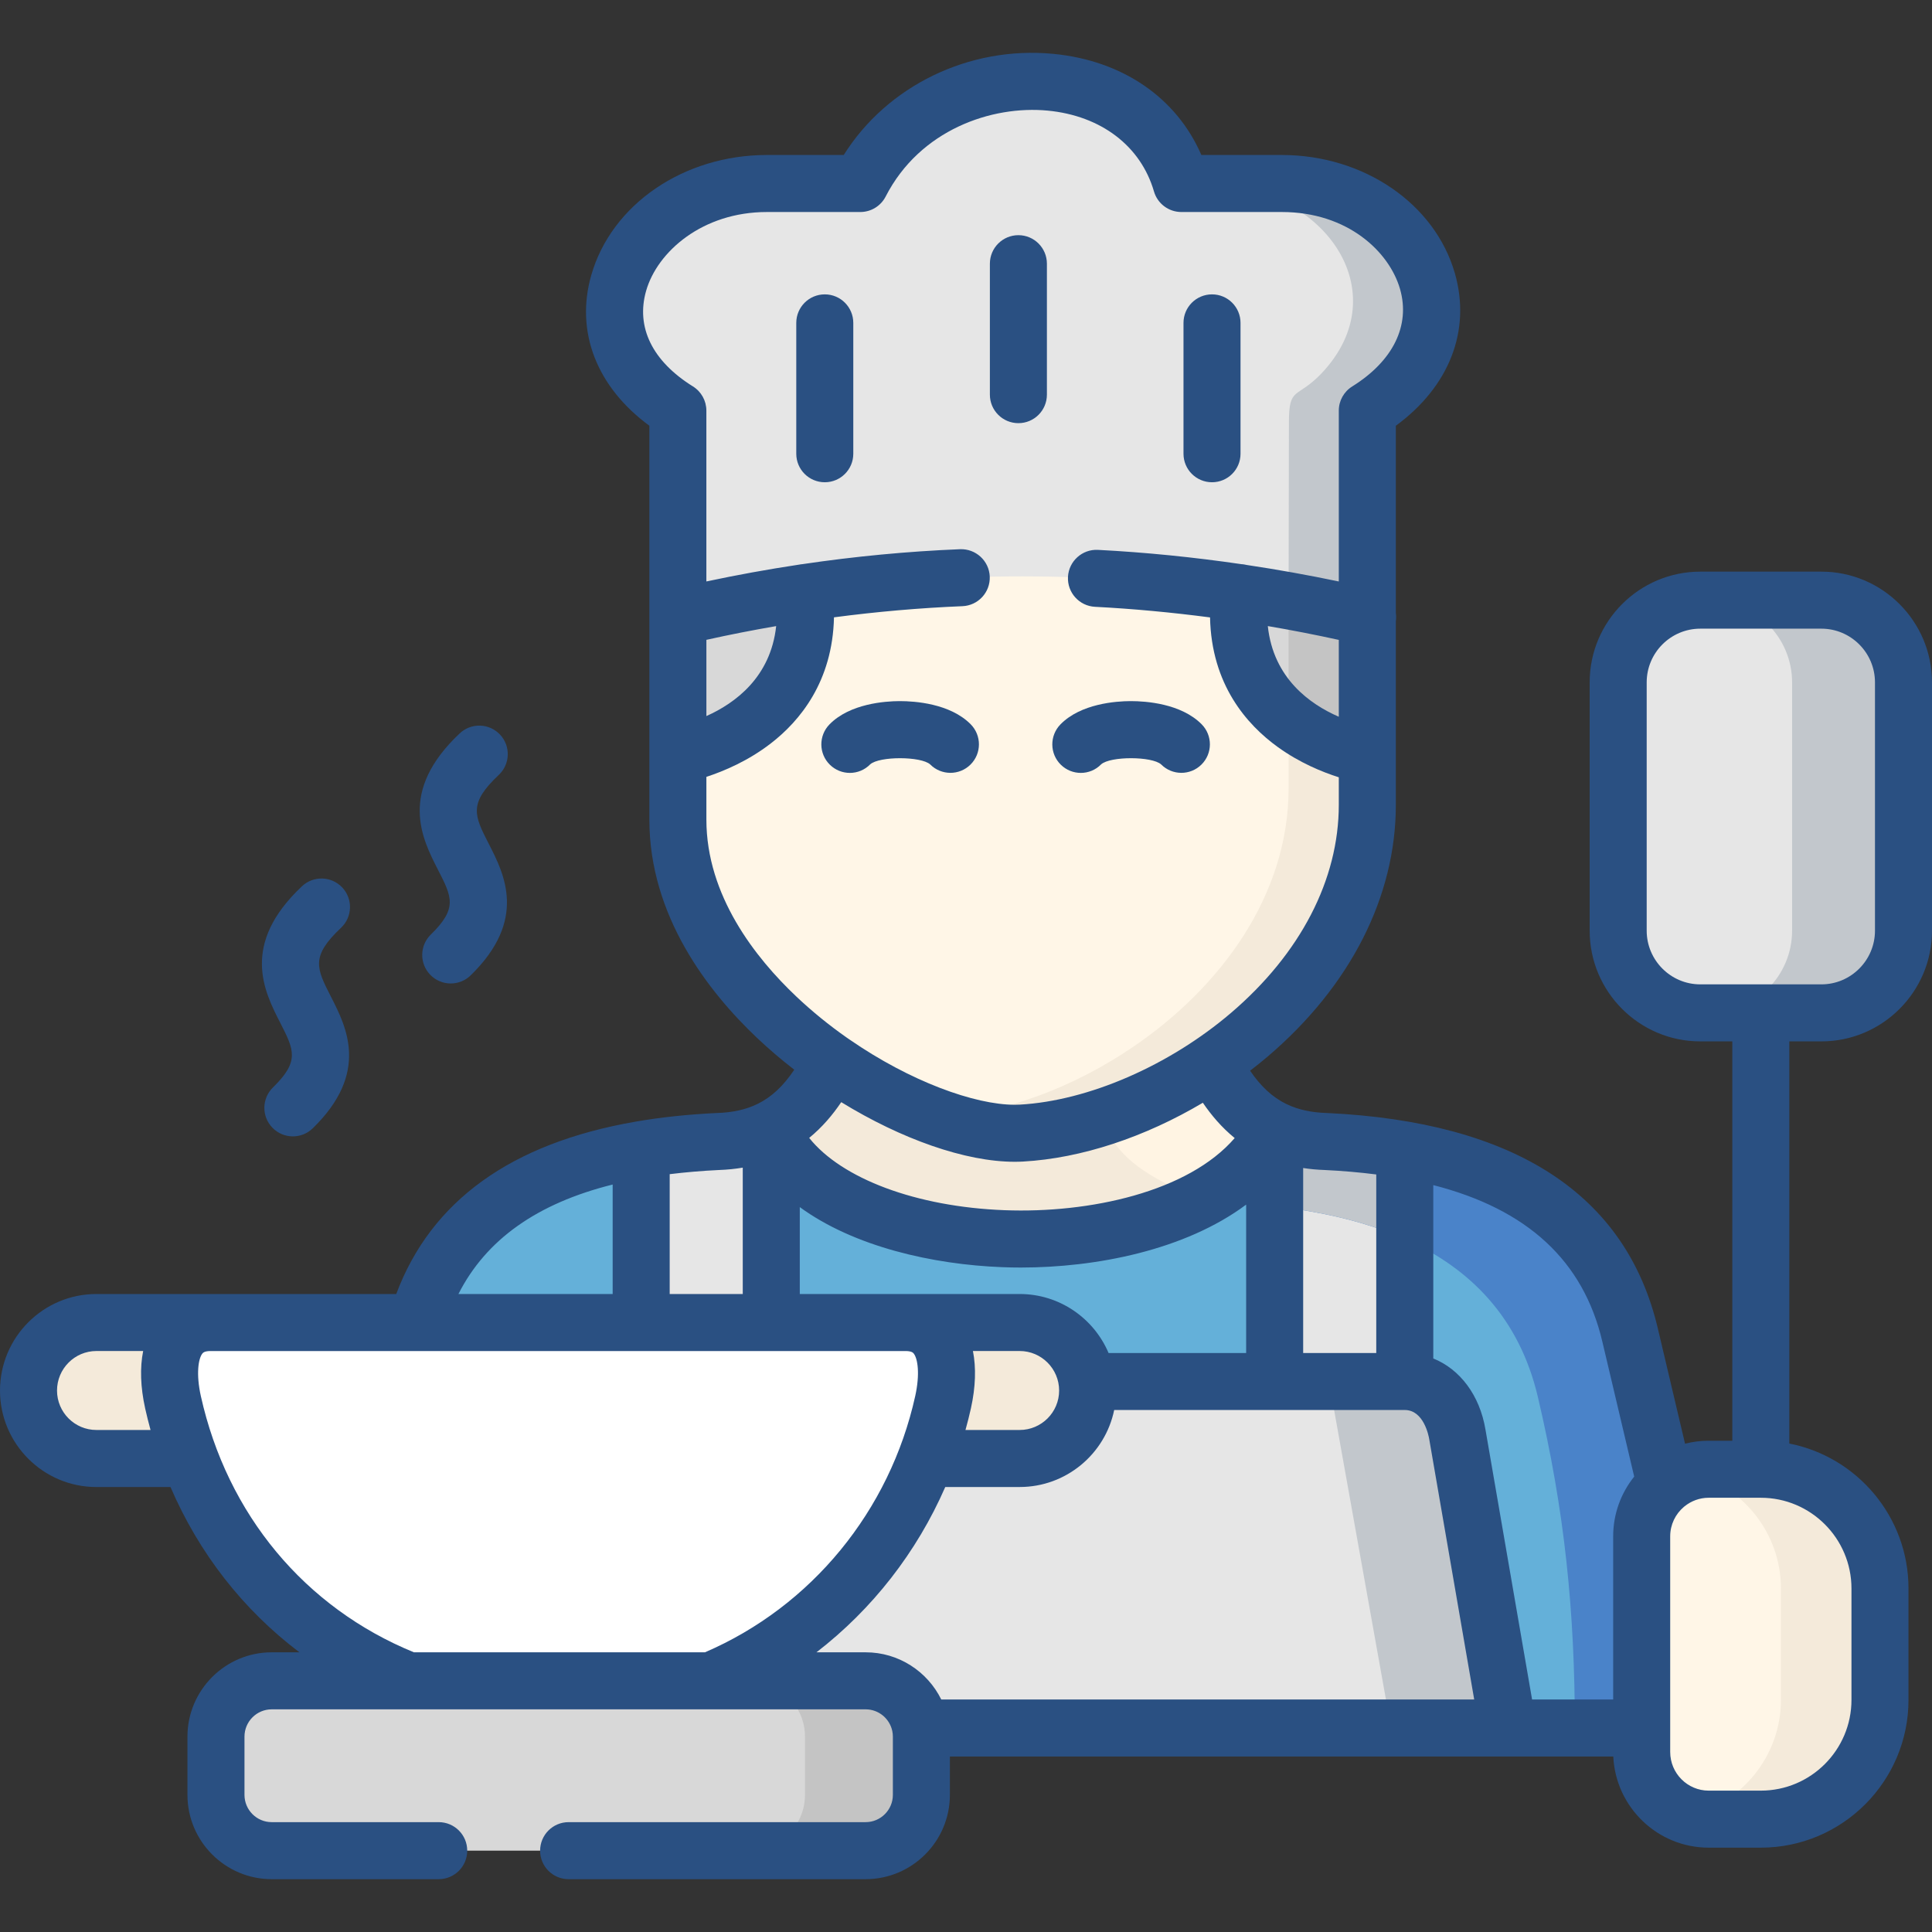 <?xml version="1.0" encoding="UTF-8"?>
<svg xmlns="http://www.w3.org/2000/svg" xmlns:xlink="http://www.w3.org/1999/xlink" width="365pt" height="365pt" viewBox="0 0 365 365" version="1.1">
<rect x="0" y="0" width="365" height="365" fill="#333333" stroke="none"/>
<g id="surface1">
<path style=" stroke:none;fill-rule:evenodd;fill:rgb(39.216%,69.02%,85.098%);fill-opacity:1;" d="M 307.961 252.207 C 302.957 230.926 286.297 220.949 265.395 217.266 C 260.59 216.422 255.586 215.898 250.441 215.656 C 246.645 215.539 243.488 214.754 240.816 213.484 C 225.801 241.949 157.168 239.938 145.711 213.484 L 145.711 213.281 C 142.938 214.672 139.641 215.535 135.66 215.656 C 130.656 215.898 125.793 216.383 121.129 217.188 C 100.812 220.668 84.453 230.039 78.742 249.855 C 87.57 258.324 159.199 322.918 159.762 326.461 L 310.152 326.461 L 310.152 290.25 C 310.152 286.387 311.902 282.906 314.656 280.574 Z M 307.961 252.207 "/>
<path style=" stroke:none;fill-rule:evenodd;fill:rgb(90.196%,90.196%,90.196%);fill-opacity:1;" d="M 135.66 215.656 C 130.656 215.898 125.793 216.383 121.129 217.188 L 121.129 249.855 L 132.043 259.652 L 145.711 249.855 L 145.711 213.281 C 142.938 214.672 139.641 215.535 135.66 215.656 Z M 135.66 215.656 "/>
<path style=" stroke:none;fill-rule:evenodd;fill:rgb(90.196%,90.196%,90.196%);fill-opacity:1;" d="M 120.086 317.547 L 149.348 317.547 C 154.594 317.547 158.977 321.426 159.762 326.461 L 284.91 326.461 L 275.324 270.957 C 274.418 265.566 270.859 261 265.395 261 L 265.395 217.266 C 260.59 216.422 255.586 215.898 250.441 215.656 C 246.645 215.539 243.488 214.754 240.816 213.484 L 240.816 261 L 165.668 261 C 165.828 262.207 128.848 313.945 120.086 317.547 Z M 120.086 317.547 "/>
<path style=" stroke:none;fill-rule:evenodd;fill:rgb(95.686%,91.765%,85.49%);fill-opacity:1;" d="M 229.059 200.809 L 194.832 190.008 L 157.148 200.609 L 157.047 200.789 C 154.531 206.121 150.977 210.629 145.711 213.281 L 145.711 213.484 C 157.168 239.938 225.801 241.949 240.816 213.484 C 235.309 210.867 231.809 206.16 229.059 200.809 Z M 229.059 200.809 "/>
<path style=" stroke:none;fill-rule:evenodd;fill:rgb(100%,96.471%,90.588%);fill-opacity:1;" d="M 234.203 97.773 C 206.949 93.73 179.535 93.652 151.961 97.773 C 144 98.961 136.047 100.508 128.062 102.398 L 128.062 154.844 C 128.062 173.41 141.59 189.809 157.148 200.609 C 169.848 209.457 183.918 214.551 192.98 214.066 C 204.438 213.422 217.582 208.633 229.059 200.809 C 245.375 189.664 258.32 172.367 258.32 152.047 L 258.32 102.379 C 250.301 100.508 242.262 98.961 234.203 97.773 Z M 234.203 97.773 "/>
<path style=" stroke:none;fill-rule:evenodd;fill:rgb(90.196%,90.196%,90.196%);fill-opacity:1;" d="M 194.891 15.379 C 182.332 15.418 169.105 21.855 162.535 34.668 L 144.887 34.668 C 119.383 34.668 104.188 62.711 128.062 77.578 L 128.062 116.582 C 136.043 114.691 144 113.164 151.961 111.953 C 179.535 107.832 206.949 107.91 234.203 111.953 C 242.262 113.164 250.301 114.691 258.32 116.582 L 258.32 77.578 C 282.195 62.711 267.664 34.668 242.16 34.668 L 223.188 34.668 C 219.469 21.855 207.676 15.418 195.133 15.379 Z M 194.891 15.379 "/>
<path style=" stroke:none;fill-rule:evenodd;fill:rgb(76.078%,78.039%,80%);fill-opacity:1;" d="M 258.32 77.578 C 282.195 62.711 267.664 34.668 242.16 34.668 L 227.27 34.668 C 250.141 34.668 264.27 55.125 249.68 70.52 C 244.996 75.445 243.508 72.891 243.508 79.789 L 243.445 113.484 C 248.41 114.391 253.375 115.414 258.32 116.582 Z M 258.32 77.578 "/>
<path style=" stroke:none;fill-rule:evenodd;fill:rgb(95.686%,91.765%,85.49%);fill-opacity:1;" d="M 258.32 142.676 C 257.477 142.516 249.918 141.066 243.445 135.914 L 243.445 148.953 C 243.445 169.27 230.484 186.59 214.164 197.715 C 202.688 205.559 189.547 210.328 178.09 210.973 C 177.684 210.992 177.285 211.012 176.863 211.012 C 182.93 213.203 188.559 214.309 192.98 214.066 C 204.434 213.426 217.582 208.637 229.059 200.812 C 245.375 189.668 258.32 172.367 258.32 152.051 Z M 258.32 142.676 "/>
<path style=" stroke:none;fill-rule:evenodd;fill:rgb(100%,95.686%,89.02%);fill-opacity:1;" d="M 240.816 213.484 C 235.309 210.867 231.809 206.16 229.059 200.812 C 222.305 205.418 214.949 208.98 207.734 211.254 C 211.051 217.668 213.785 220.605 223.367 225.152 C 224.512 225.695 225.762 226.16 227.086 226.5 C 233.117 223.262 237.941 218.914 240.816 213.484 Z M 240.816 213.484 "/>
<path style=" stroke:none;fill-rule:evenodd;fill:rgb(29.02%,51.373%,78.824%);fill-opacity:1;" d="M 307.961 252.207 C 302.957 230.926 286.297 220.949 265.395 217.266 C 260.59 216.422 255.586 215.898 250.441 215.656 C 246.645 215.539 243.488 214.754 240.816 213.484 C 237.941 218.914 233.117 223.262 227.086 226.5 C 228.875 226.984 230.828 227.266 232.996 227.324 C 235.648 227.465 238.242 227.645 240.816 227.926 C 243.246 228.188 245.617 228.512 247.949 228.934 C 254.199 230.039 260.09 231.707 265.395 234.066 C 277.793 239.613 287.02 248.973 290.535 263.898 C 295.598 285.402 297.527 304.391 297.527 326.461 L 310.152 326.461 L 310.152 290.25 C 310.152 286.387 311.902 282.906 314.656 280.574 Z M 307.961 252.207 "/>
<path style=" stroke:none;fill-rule:evenodd;fill:rgb(76.078%,78.039%,80%);fill-opacity:1;" d="M 265.395 217.266 C 260.59 216.422 255.586 215.898 250.441 215.656 C 246.645 215.539 243.488 214.754 240.816 213.484 L 240.816 227.926 C 243.246 228.188 245.617 228.512 247.949 228.934 C 254.199 230.039 260.09 231.707 265.395 234.066 Z M 265.395 217.266 "/>
<path style=" stroke:none;fill-rule:evenodd;fill:rgb(100%,96.471%,90.588%);fill-opacity:1;" d="M 355.172 300.105 C 355.172 287.711 345.043 277.578 332.66 277.578 L 322.812 277.578 C 319.719 277.578 316.867 278.703 314.656 280.574 C 311.902 282.906 310.152 286.387 310.152 290.25 L 310.152 330.984 C 310.152 337.965 315.859 343.68 322.812 343.68 L 332.66 343.68 C 345.043 343.68 355.172 333.539 355.172 321.148 Z M 355.172 300.105 "/>
<path style=" stroke:none;fill-rule:evenodd;fill:rgb(90.196%,90.196%,90.196%);fill-opacity:1;" d="M 344.098 113.387 L 321.227 113.387 C 312.684 113.387 305.711 120.383 305.711 128.914 L 305.711 175.824 C 305.711 184.375 312.684 191.355 321.227 191.355 L 344.098 191.355 C 348.898 191.355 353.199 189.141 356.055 185.684 C 358.266 182.988 359.613 179.566 359.613 175.824 L 359.613 128.914 C 359.613 125.191 358.266 121.75 356.055 119.074 C 353.199 115.617 348.902 113.387 344.098 113.387 Z M 344.098 113.387 "/>
<path style=" stroke:none;fill-rule:evenodd;fill:rgb(76.078%,78.039%,80%);fill-opacity:1;" d="M 275.32 270.957 C 274.418 265.566 270.859 261 265.395 261 L 251.082 261 L 262.801 326.461 L 284.91 326.461 Z M 275.32 270.957 "/>
<path style=" stroke:none;fill-rule:evenodd;fill:rgb(95.686%,91.765%,85.49%);fill-opacity:1;" d="M 355.172 300.105 C 355.172 287.711 345.043 277.578 332.66 277.578 L 322.812 277.578 C 321.508 277.578 320.242 277.777 319.035 278.16 C 328.984 280.473 336.461 289.465 336.461 300.105 L 336.461 321.145 C 336.461 331.789 328.984 340.762 319.035 343.094 C 320.242 343.457 321.508 343.676 322.812 343.676 L 332.66 343.676 C 345.043 343.676 355.172 333.539 355.172 321.145 Z M 355.172 300.105 "/>
<path style=" stroke:none;fill-rule:evenodd;fill:rgb(95.686%,91.765%,85.49%);fill-opacity:1;" d="M 205.363 261 C 204.539 254.742 199.129 249.855 192.641 249.855 L 171.055 249.855 C 163.477 249.855 162.191 256.996 160.566 264.336 C 159.742 268 176.277 272.125 174.973 275.543 L 192.641 275.543 C 199.715 275.543 205.48 269.77 205.48 262.707 C 205.48 262.125 205.441 261.562 205.363 261 Z M 205.363 261 "/>
<path style=" stroke:none;fill-rule:evenodd;fill:rgb(95.686%,91.765%,85.49%);fill-opacity:1;" d="M 39.793 249.855 L 18.211 249.855 C 11.156 249.855 5.387 255.648 5.387 262.707 C 5.387 269.77 11.156 275.543 18.211 275.543 L 35.832 275.543 L 52.574 259.652 Z M 39.793 249.855 "/>
<path style=" stroke:none;fill-rule:evenodd;fill:rgb(100%,100%,100%);fill-opacity:1;" d="M 145.711 249.855 L 39.793 249.855 C 32.219 249.855 31.051 257.539 32.68 264.898 C 33.504 268.605 34.57 272.145 35.836 275.543 C 43.312 295.438 58.266 310.125 77.156 317.547 L 101.613 332.832 L 134.273 317.547 C 152.945 309.84 167.676 294.555 174.973 275.543 C 176.277 272.125 177.363 268.562 178.168 264.898 C 179.797 257.539 178.652 249.855 171.055 249.855 Z M 145.711 249.855 "/>
<path style=" stroke:none;fill-rule:evenodd;fill:rgb(84.706%,84.706%,84.706%);fill-opacity:1;" d="M 134.273 317.547 L 51.332 317.547 C 45.523 317.547 40.801 322.293 40.801 328.09 L 40.801 339.09 C 40.801 344.883 45.523 349.633 51.332 349.633 L 163.539 349.633 C 169.324 349.633 174.07 344.883 174.07 339.09 L 174.07 328.09 C 174.07 327.543 174.027 326.98 173.93 326.457 C 173.145 321.426 168.762 317.547 163.539 317.547 Z M 134.273 317.547 "/>
<path style=" stroke:none;fill-rule:evenodd;fill:rgb(100%,100%,100%);fill-opacity:1;" d="M 171.055 249.855 L 149.09 249.855 C 156.664 249.855 157.832 257.539 156.199 264.898 C 155.375 268.562 154.312 272.125 152.988 275.543 C 151.602 279.184 149.934 282.664 148.023 286.004 C 144.586 291.98 140.363 297.43 135.484 302.219 C 135.16 302.52 134.84 302.844 134.516 303.145 C 128.086 309.215 120.57 314.125 112.289 317.547 L 134.277 317.547 C 138.219 315.918 141.973 313.965 145.531 311.691 C 158.816 303.223 169.207 290.551 174.977 275.543 C 176.281 272.125 177.367 268.562 178.168 264.898 C 178.473 263.594 178.672 262.285 178.754 261 C 179.195 255.066 177.305 249.855 171.055 249.855 Z M 171.055 249.855 "/>
<path style=" stroke:none;fill-rule:evenodd;fill:rgb(76.863%,76.863%,76.863%);fill-opacity:1;" d="M 173.93 326.461 C 173.145 321.426 168.762 317.547 163.539 317.547 L 141.551 317.547 C 146.797 317.547 151.156 321.426 151.961 326.461 C 152.043 326.98 152.082 327.547 152.082 328.09 L 152.082 339.09 C 152.082 344.887 147.34 349.633 141.551 349.633 L 163.539 349.633 C 169.324 349.633 174.07 344.883 174.07 339.09 L 174.07 328.09 C 174.066 327.547 174.027 326.98 173.93 326.461 Z M 173.93 326.461 "/>
<path style=" stroke:none;fill-rule:evenodd;fill:rgb(76.078%,78.039%,80%);fill-opacity:1;" d="M 356.055 119.078 C 353.199 115.617 348.902 113.387 344.098 113.387 L 323.055 113.387 C 331.574 113.387 338.57 120.383 338.57 128.914 L 338.57 175.824 C 338.57 184.375 331.574 191.355 323.055 191.355 L 344.098 191.355 C 348.902 191.355 353.199 189.141 356.055 185.684 C 358.266 182.988 359.613 179.566 359.613 175.824 L 359.613 128.914 C 359.613 125.191 358.266 121.754 356.055 119.078 Z M 356.055 119.078 "/>
<path style=" stroke:none;fill-rule:evenodd;fill:rgb(84.706%,84.706%,84.706%);fill-opacity:1;" d="M 258.32 116.582 C 250.301 114.691 242.262 113.164 234.203 111.957 C 231.371 137.504 256.711 142.391 258.32 142.676 Z M 258.32 116.582 "/>
<path style=" stroke:none;fill-rule:evenodd;fill:rgb(84.706%,84.706%,84.706%);fill-opacity:1;" d="M 151.961 111.957 C 144 113.164 136.047 114.691 128.062 116.582 L 128.062 142.633 C 131.543 141.949 154.656 136.355 151.961 111.957 Z M 151.961 111.957 "/>
<path style=" stroke:none;fill-rule:evenodd;fill:rgb(76.863%,76.863%,76.863%);fill-opacity:1;" d="M 258.32 116.582 C 253.375 115.414 248.41 114.391 243.445 113.484 L 243.445 135.914 C 249.918 141.062 257.477 142.516 258.32 142.672 Z M 258.32 116.582 "/>
<path style=" stroke:none;fill-rule:nonzero;fill:rgb(16.471%,31.373%,50.98%);fill-opacity:1;" d="M 51.57 205.441 C 49.441 207.52 49.395 210.93 51.473 213.059 C 52.527 214.145 53.93 214.688 55.328 214.688 C 56.688 214.688 58.043 214.18 59.094 213.156 C 69.859 202.66 65.449 194.023 62.527 188.305 C 59.785 182.941 58.652 180.719 64.43 175.281 C 66.594 173.242 66.699 169.832 64.66 167.668 C 62.621 165.5 59.207 165.398 57.047 167.438 C 45.375 178.422 49.922 187.32 52.934 193.211 C 55.562 198.359 56.652 200.488 51.57 205.441 Z M 51.57 205.441 "/>
<path style=" stroke:none;fill-rule:nonzero;fill:rgb(16.471%,31.373%,50.98%);fill-opacity:1;" d="M 81.395 176.555 C 79.266 178.633 79.219 182.043 81.297 184.172 C 82.352 185.258 83.754 185.801 85.156 185.801 C 86.512 185.801 87.871 185.293 88.918 184.27 C 99.691 173.77 95.27 165.133 92.34 159.418 C 89.598 154.055 88.461 151.832 94.234 146.395 C 96.402 144.359 96.504 140.945 94.465 138.781 C 92.426 136.613 89.016 136.512 86.852 138.551 C 75.18 149.539 79.734 158.438 82.75 164.328 C 85.387 169.473 86.473 171.602 81.395 176.555 Z M 81.395 176.555 "/>
<path style=" stroke:none;fill-rule:nonzero;fill:rgb(16.471%,31.373%,50.98%);fill-opacity:1;" d="M 160.559 146.02 C 161.953 146.02 163.348 145.48 164.402 144.402 C 166.156 142.844 174 142.863 175.734 144.418 C 177.832 146.531 181.242 146.539 183.352 144.445 C 185.465 142.348 185.473 138.938 183.379 136.824 C 179.48 132.902 172.824 132.457 170.023 132.457 C 169.988 132.457 169.953 132.457 169.914 132.457 C 167.227 132.469 160.555 132.922 156.711 136.855 C 154.629 138.984 154.66 142.402 156.793 144.484 C 157.84 145.508 159.199 146.02 160.559 146.02 Z M 160.559 146.02 "/>
<path style=" stroke:none;fill-rule:nonzero;fill:rgb(16.471%,31.373%,50.98%);fill-opacity:1;" d="M 204.191 146.02 C 205.59 146.02 206.98 145.48 208.031 144.402 C 209.789 142.844 217.637 142.863 219.367 144.418 C 221.465 146.531 224.875 146.539 226.984 144.445 C 229.098 142.348 229.109 138.938 227.012 136.824 C 223.113 132.902 216.457 132.457 213.66 132.457 C 213.621 132.457 213.582 132.457 213.551 132.457 C 210.859 132.469 204.191 132.922 200.344 136.855 C 198.266 138.984 198.297 142.402 200.422 144.48 C 201.473 145.508 202.832 146.02 204.191 146.02 Z M 204.191 146.02 "/>
<path style=" stroke:none;fill-rule:nonzero;fill:rgb(16.471%,31.373%,50.98%);fill-opacity:1;" d="M 192.398 79.945 C 195.375 79.945 197.785 77.535 197.785 74.559 L 197.785 49.816 C 197.785 46.844 195.375 44.43 192.398 44.43 C 189.422 44.43 187.012 46.844 187.012 49.816 L 187.012 74.559 C 187.012 77.535 189.422 79.945 192.398 79.945 Z M 192.398 79.945 "/>
<path style=" stroke:none;fill-rule:nonzero;fill:rgb(16.471%,31.373%,50.98%);fill-opacity:1;" d="M 155.82 55.613 C 152.844 55.613 150.434 58.027 150.434 61.004 L 150.434 85.727 C 150.434 88.699 152.844 91.109 155.82 91.109 C 158.797 91.109 161.207 88.699 161.207 85.727 L 161.207 61.004 C 161.207 58.027 158.797 55.613 155.82 55.613 Z M 155.82 55.613 "/>
<path style=" stroke:none;fill-rule:nonzero;fill:rgb(16.471%,31.373%,50.98%);fill-opacity:1;" d="M 228.977 91.109 C 231.953 91.109 234.363 88.699 234.363 85.723 L 234.363 61 C 234.363 58.027 231.953 55.613 228.977 55.613 C 226 55.613 223.59 58.027 223.59 61 L 223.59 85.723 C 223.59 88.699 226 91.109 228.977 91.109 Z M 228.977 91.109 "/>
<path style=" stroke:none;fill-rule:nonzero;fill:rgb(16.471%,31.373%,50.98%);fill-opacity:1;" d="M 344.098 196.742 C 355.625 196.742 365 187.359 365 175.824 L 365 128.914 C 365 117.383 355.625 107.996 344.098 107.996 L 321.227 107.996 C 309.699 107.996 300.324 117.383 300.324 128.914 L 300.324 175.824 C 300.324 187.359 309.699 196.742 321.227 196.742 L 327.273 196.742 L 327.273 272.188 L 322.812 272.188 C 321.27 272.188 319.773 272.383 318.344 272.746 L 313.203 250.973 C 307.23 225.648 286.199 211.957 250.695 210.273 C 250.672 210.273 250.645 210.273 250.621 210.273 C 247.762 210.176 245.316 209.664 243.16 208.637 C 243.078 208.598 242.996 208.555 242.91 208.52 C 240.34 207.242 238.168 205.215 236.172 202.281 C 237.32 201.398 238.457 200.496 239.555 199.555 C 255.133 186.258 263.707 169.391 263.707 152.051 L 263.707 117.363 C 263.785 116.832 263.785 116.309 263.707 115.797 L 263.707 80.434 C 273.793 73.039 277.957 62.465 274.867 51.656 C 271.098 38.48 257.652 29.281 242.16 29.281 L 226.965 29.281 C 222.277 18.469 212.086 11.43 198.965 10.172 C 183.059 8.652 167.578 16.242 159.402 29.281 L 144.887 29.281 C 129.172 29.281 115.527 38.617 111.703 51.988 C 108.648 62.68 112.738 73.129 122.68 80.43 L 122.68 154.844 C 122.68 173.008 133.746 187.301 143.027 196.086 C 145.254 198.195 147.609 200.199 150.055 202.094 C 148.016 205.141 145.801 207.238 143.156 208.539 C 143.145 208.547 143.141 208.547 143.133 208.551 C 140.926 209.633 138.426 210.176 135.484 210.273 C 135.457 210.273 135.434 210.273 135.406 210.273 C 129.957 210.535 124.852 211.078 120.086 211.902 C 120.066 211.902 120.047 211.906 120.027 211.914 C 96.578 215.98 81.434 226.891 74.859 244.469 L 18.211 244.469 C 8.168 244.469 0 252.648 0 262.707 C 0 272.754 8.168 280.934 18.211 280.934 L 32.211 280.934 C 37.598 293.453 45.93 304.121 56.57 312.16 L 51.332 312.16 C 42.555 312.16 35.414 319.305 35.414 328.09 L 35.414 339.09 C 35.414 347.875 42.555 355.02 51.332 355.02 L 82.883 355.02 C 85.859 355.02 88.27 352.609 88.27 349.633 C 88.27 346.656 85.859 344.246 82.883 344.246 L 51.332 344.246 C 48.492 344.246 46.188 341.934 46.188 339.09 L 46.188 328.09 C 46.188 325.246 48.496 322.934 51.332 322.934 L 163.535 322.934 C 166.012 322.934 168.082 324.695 168.574 327.031 C 168.59 327.211 168.617 327.387 168.656 327.562 C 168.672 327.734 168.684 327.91 168.684 328.09 L 168.684 339.09 C 168.684 341.934 166.375 344.246 163.535 344.246 L 107.422 344.246 C 104.449 344.246 102.039 346.656 102.039 349.633 C 102.039 352.609 104.449 355.02 107.422 355.02 L 163.535 355.02 C 172.316 355.02 179.457 347.875 179.457 339.09 L 179.457 331.844 L 304.785 331.844 C 305.238 341.418 313.148 349.066 322.812 349.066 L 332.66 349.066 C 348.043 349.066 360.559 336.543 360.559 321.148 L 360.559 300.105 C 360.559 286.559 350.863 275.234 338.047 272.719 L 338.047 196.742 Z M 302.715 253.445 L 308.738 278.965 C 306.258 282.059 304.766 285.98 304.766 290.25 L 304.766 321.07 L 289.445 321.07 L 280.637 270.066 C 279.547 263.57 275.82 258.68 270.781 256.645 L 270.781 223.895 C 288.613 228.461 299.129 238.227 302.715 253.445 Z M 260.008 221.883 L 260.008 255.613 L 246.199 255.613 L 246.199 220.664 C 247.473 220.863 248.809 220.992 250.223 221.039 C 253.656 221.203 256.91 221.488 260.008 221.883 Z M 209.434 255.613 C 206.66 249.07 200.176 244.469 192.641 244.469 L 151.098 244.469 L 151.098 228.051 C 161.371 235.551 176.277 238.898 189.344 239.398 C 190.484 239.445 191.648 239.469 192.828 239.469 C 207.043 239.469 223.852 236.203 235.426 227.582 L 235.426 255.613 Z M 183.43 266.062 C 184.316 262.059 184.434 258.383 183.809 255.238 L 192.641 255.238 C 196.75 255.238 200.094 258.59 200.094 262.707 C 200.094 266.816 196.75 270.156 192.641 270.156 L 182.402 270.156 C 182.777 268.805 183.125 267.441 183.43 266.062 Z M 252.93 120.891 L 252.93 135.41 C 247.52 133.066 240.562 128.156 239.52 118.281 C 243.996 119.043 248.469 119.914 252.93 120.891 Z M 146.637 118.285 C 145.598 127.941 138.875 132.863 133.453 135.281 L 133.453 120.879 C 137.84 119.906 142.234 119.043 146.637 118.285 Z M 133.453 154.844 L 133.453 146.766 C 136.793 145.676 141.352 143.746 145.617 140.453 C 151.129 136.203 157.293 128.75 157.559 116.629 C 165.672 115.559 173.777 114.852 181.824 114.523 C 184.797 114.402 187.109 111.895 186.988 108.922 C 186.867 105.949 184.344 103.648 181.387 103.758 C 171.48 104.16 161.492 105.113 151.504 106.594 C 151.457 106.598 151.414 106.598 151.371 106.602 C 151.176 106.625 150.992 106.656 150.805 106.695 C 145.016 107.57 139.227 108.621 133.449 109.852 L 133.449 77.578 C 133.449 75.715 132.492 73.988 130.91 73.004 C 123.242 68.23 120.102 61.816 122.066 54.949 C 124.18 47.551 132.699 40.055 144.887 40.055 L 162.531 40.055 C 164.551 40.055 166.402 38.926 167.324 37.125 C 173.789 24.516 187.355 19.887 197.938 20.898 C 208.008 21.863 215.512 27.57 218.012 36.172 C 218.684 38.473 220.789 40.055 223.188 40.055 L 242.16 40.055 C 254.652 40.055 262.5 47.609 264.504 54.621 C 266.473 61.504 263.18 68.203 255.473 73.004 C 253.891 73.988 252.93 75.715 252.93 77.578 L 252.93 109.855 C 247.125 108.637 241.301 107.598 235.48 106.727 C 235.258 106.676 235.027 106.629 234.793 106.602 C 234.723 106.594 234.648 106.594 234.578 106.59 C 225.5 105.262 216.43 104.348 207.426 103.883 C 204.469 103.727 201.922 106.012 201.766 108.984 C 201.613 111.953 203.902 114.488 206.871 114.641 C 214.078 115.012 221.336 115.695 228.605 116.645 C 228.863 129.293 235.512 136.891 241.445 141.164 C 245.559 144.121 249.812 145.859 252.93 146.848 L 252.93 152.051 C 252.93 166.184 245.695 180.148 232.562 191.363 C 220.887 201.328 205.605 207.965 192.684 208.688 C 192.367 208.703 192.043 208.715 191.707 208.715 C 184.148 208.711 171.961 204.316 160.484 196.383 C 160.309 196.246 160.121 196.121 159.934 196.004 C 156.66 193.707 153.457 191.117 150.438 188.262 C 142.691 180.93 133.453 169.18 133.453 154.844 Z M 191.711 219.488 C 192.242 219.488 192.766 219.473 193.281 219.445 C 204.316 218.828 216.324 214.82 227.246 208.336 C 228.836 210.672 230.797 212.996 233.262 215.008 C 224.469 225.195 205.832 229.25 189.758 228.633 C 173.051 227.992 159.004 222.66 152.875 214.977 C 155.367 212.941 157.336 210.586 158.93 208.223 C 170.273 215.188 182.367 219.488 191.711 219.488 Z M 135.879 221.039 C 137.453 220.984 138.926 220.828 140.324 220.594 L 140.324 244.469 L 126.52 244.469 L 126.52 221.828 C 129.488 221.465 132.602 221.195 135.879 221.039 Z M 115.746 223.785 L 115.746 244.469 L 86.609 244.469 C 91.816 234.199 101.457 227.348 115.746 223.785 Z M 18.211 270.156 C 14.109 270.156 10.773 266.816 10.773 262.707 C 10.773 258.59 14.109 255.238 18.211 255.238 L 27.047 255.238 C 26.418 258.383 26.535 262.059 27.422 266.062 L 27.422 266.074 C 27.727 267.449 28.074 268.809 28.441 270.156 Z M 78.199 312.16 C 57.57 303.715 42.922 286.121 37.941 263.738 C 37.027 259.613 37.457 256.684 38.238 255.707 C 38.355 255.57 38.617 255.242 39.793 255.242 L 171.055 255.242 C 172.242 255.242 172.504 255.57 172.617 255.707 C 173.398 256.68 173.82 259.605 172.91 263.734 C 168.098 285.473 153.285 303.504 133.184 312.16 Z M 177.824 321.07 C 175.227 315.797 169.801 312.16 163.539 312.16 L 154.246 312.16 C 164.797 304.027 173.184 293.281 178.582 280.93 L 192.641 280.93 C 201.434 280.93 208.789 274.676 210.496 266.383 L 265.395 266.383 C 268.988 266.383 269.914 271.289 270.012 271.875 L 278.512 321.07 Z M 349.785 300.105 L 349.785 321.148 C 349.785 330.602 342.105 338.293 332.66 338.293 L 322.812 338.293 C 318.801 338.293 315.539 335.016 315.539 330.984 L 315.539 290.25 C 315.539 288.023 316.539 286.035 318.113 284.695 C 318.164 284.656 318.211 284.617 318.258 284.578 C 319.508 283.57 321.09 282.961 322.812 282.961 L 332.66 282.961 C 342.105 282.961 349.785 290.652 349.785 300.105 Z M 311.098 175.824 L 311.098 128.914 C 311.098 123.32 315.641 118.77 321.227 118.77 L 344.098 118.77 C 349.68 118.77 354.227 123.32 354.227 128.914 L 354.227 175.824 C 354.227 181.418 349.68 185.969 344.098 185.969 L 321.227 185.969 C 315.641 185.969 311.098 181.418 311.098 175.824 Z M 311.098 175.824 "/>
</g>
</svg>
